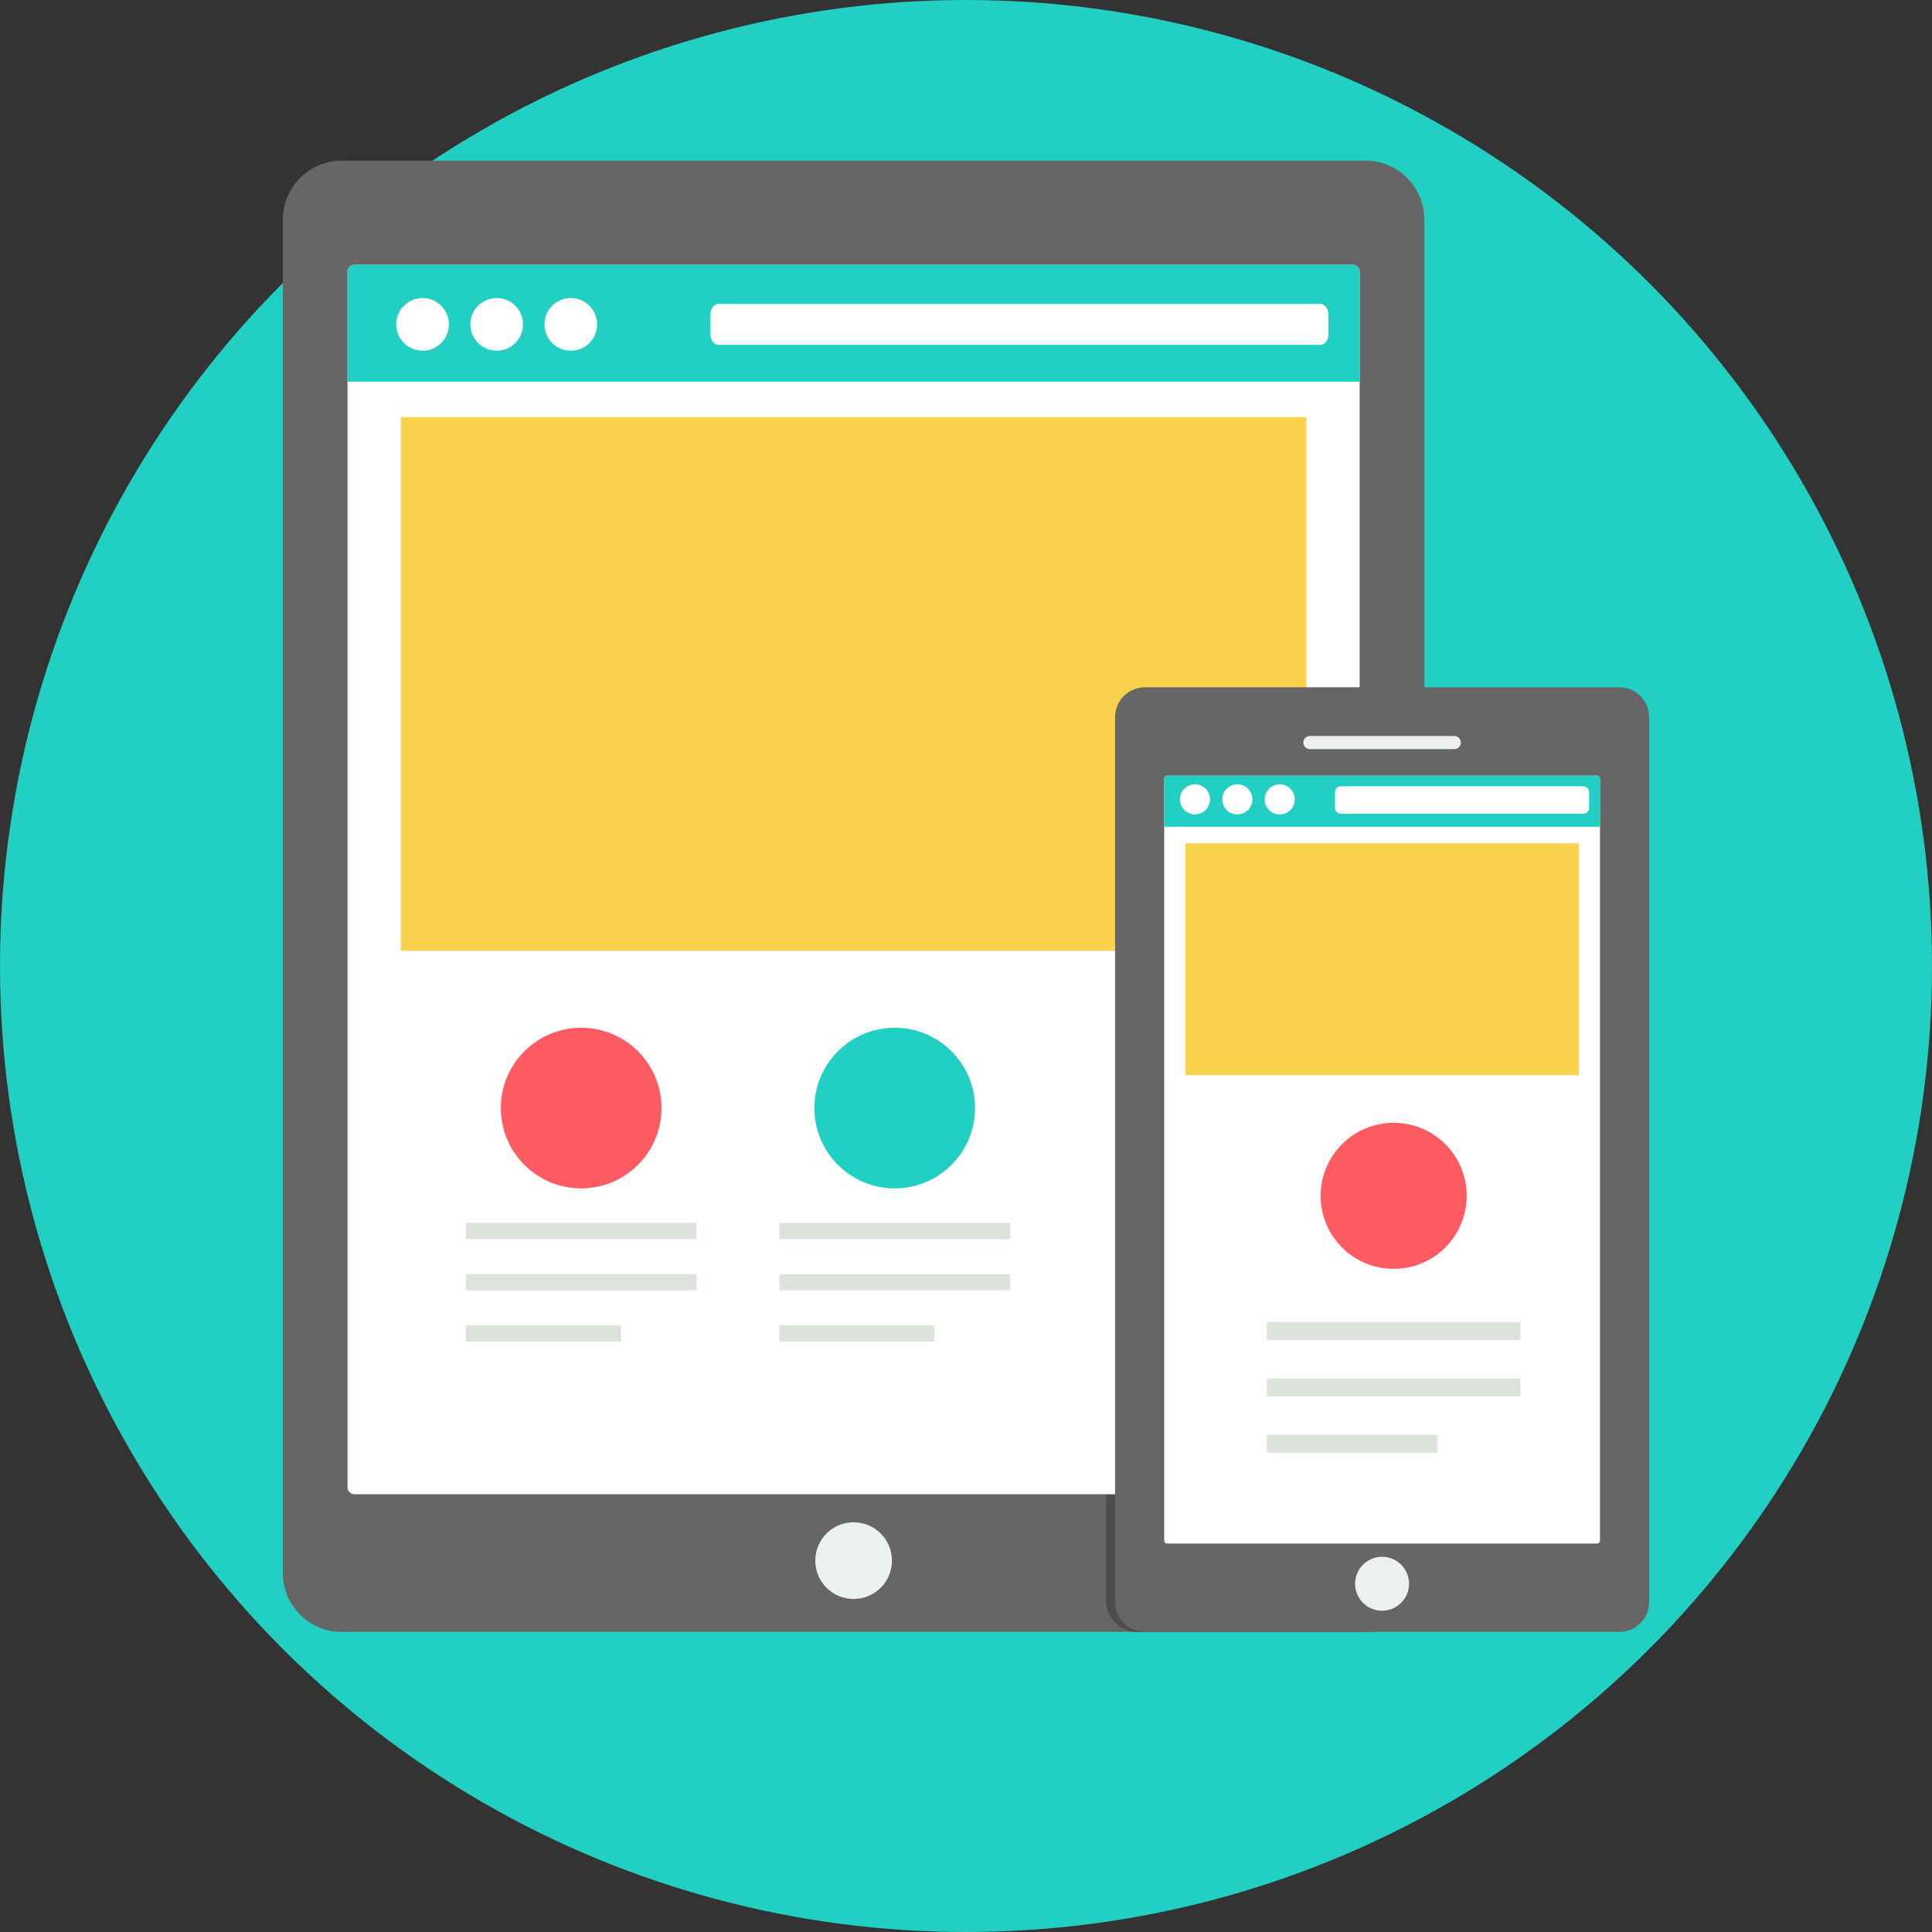 <svg xmlns="http://www.w3.org/2000/svg" xmlns:xlink="http://www.w3.org/1999/xlink" height="800px" width="800px" id="Layer_1" viewBox="0 0 512 512" xml:space="preserve"><rect x="0" y="0" width="512" height="512" fill="#333333" stroke="none"/><circle style="fill:#21D0C3;" cx="256" cy="256" r="256"></circle><path style="fill:#666666;" d="M90.551,42.577h271.326c8.605,0,15.581,6.975,15.581,15.581v358.751  c0,8.605-6.975,15.581-15.581,15.581H90.551c-8.605,0-15.581-6.975-15.581-15.581V58.157C74.971,49.552,81.946,42.577,90.551,42.577  z"></path><path style="fill:#4D4D4D;" d="M293.124,395.988h16.842v36.499h-8.582c-4.543,0-8.257-3.714-8.257-8.257v-28.242H293.124z"></path><path style="fill:#FFFFFF;" d="M93.909,70.173h264.609c1,0,1.809,0.81,1.809,1.809v322.194c0,1-0.81,1.809-1.809,1.809H93.909  c-1,0-1.809-0.81-1.809-1.809V71.983C92.099,70.983,92.91,70.173,93.909,70.173z"></path><circle style="fill:#ECF0F1;" cx="226.218" cy="413.582" r="10.161"></circle><path style="fill:#FAD24D;" d="M106.219,110.525h239.992v141.451H106.219V110.525z"></path><path style="fill:#666666;" d="M303.418,182.131h125.7c4.367,0,7.909,3.541,7.909,7.909v234.539c0,4.367-3.541,7.909-7.909,7.909  h-125.7c-4.367,0-7.909-3.541-7.909-7.909v-234.54C295.51,185.671,299.051,182.131,303.418,182.131z"></path><path style="fill:#FFFFFF;" d="M309.307,205.567h113.924c0.43,0,0.779,0.348,0.779,0.779v201.927c0,0.43-0.348,0.779-0.779,0.779  H309.307c-0.43,0-0.779-0.348-0.779-0.779V206.347C308.528,205.916,308.877,205.567,309.307,205.567z"></path><g>	<circle style="fill:#ECF0F1;" cx="366.265" cy="419.71" r="7.148"></circle>	<path style="fill:#ECF0F1;" d="M347.144,195.036h38.251c0.965,0,1.747,0.782,1.747,1.747v0.003c0,0.965-0.782,1.747-1.747,1.747   h-38.251c-0.965,0-1.747-0.782-1.747-1.747v-0.003C345.397,195.819,346.179,195.036,347.144,195.036z"></path></g><path style="fill:#FF5B62;" d="M154.017,272.36c11.756,0,21.288,9.529,21.288,21.288c0,11.756-9.532,21.288-21.288,21.288  s-21.288-9.532-21.288-21.288C132.73,281.889,142.261,272.36,154.017,272.36z"></path><path style="fill:#DCE3DB;" d="M123.473,324.067h61.093v4.318h-61.093C123.473,328.385,123.473,324.067,123.473,324.067z   M123.473,351.215h41.037v4.318h-41.037C123.473,355.533,123.473,351.215,123.473,351.215z M123.473,337.639h61.093v4.318h-61.093  C123.473,341.956,123.473,337.639,123.473,337.639z"></path><path style="fill:#21D0C3;" d="M237.109,272.36c11.756,0,21.288,9.529,21.288,21.288c0,11.756-9.532,21.288-21.288,21.288  s-21.288-9.532-21.288-21.288C215.82,281.889,225.353,272.36,237.109,272.36z"></path><path style="fill:#DCE3DB;" d="M206.562,324.067h61.093v4.318h-61.093V324.067z M206.562,351.215h41.037v4.318h-41.037V351.215z   M206.562,337.639h61.093v4.318h-61.093V337.639z"></path><path style="fill:#21D0C3;" d="M360.33,101.164H92.099V71.983c0-0.997,0.813-1.809,1.809-1.809H358.52  c0.999,0,1.809,0.813,1.809,1.809v29.181H360.33z"></path><g>	<path style="fill:#FFFFFF;" d="M111.978,78.989c3.855,0,6.977,3.121,6.977,6.977s-3.121,6.977-6.977,6.977   c-3.853,0-6.977-3.121-6.977-6.977S108.126,78.989,111.978,78.989z"></path>	<path style="fill:#FFFFFF;" d="M131.62,78.989c3.855,0,6.977,3.121,6.977,6.977s-3.121,6.977-6.977,6.977   c-3.853,0-6.977-3.121-6.977-6.977S127.766,78.989,131.62,78.989z"></path>	<path style="fill:#FFFFFF;" d="M151.261,78.989c3.855,0,6.977,3.121,6.977,6.977s-3.121,6.977-6.977,6.977   c-3.853,0-6.977-3.121-6.977-6.977S147.408,78.989,151.261,78.989z"></path>	<path style="fill:#FFFFFF;" d="M190.412,80.548h159.512c1.175,0,2.133,1.265,2.133,2.812v5.217c0,1.55-0.96,2.812-2.133,2.812   H190.412c-1.175,0-2.133-1.265-2.133-2.812v-5.217C188.279,81.811,189.236,80.548,190.412,80.548z"></path></g><path style="fill:#21D0C3;" d="M424.011,219.105H308.528v-12.758c0-0.43,0.349-0.776,0.779-0.776h113.927  c0.43,0,0.779,0.346,0.779,0.776v12.758H424.011z"></path><g>	<path style="fill:#FFFFFF;" d="M316.685,207.857c2.204,0,3.989,1.784,3.989,3.989c0,2.204-1.784,3.989-3.989,3.989   c-2.204,0-3.989-1.784-3.989-3.989C312.696,209.644,314.483,207.857,316.685,207.857z"></path>	<path style="fill:#FFFFFF;" d="M327.913,207.857c2.206,0,3.989,1.784,3.989,3.989c0,2.204-1.783,3.989-3.989,3.989   c-2.201,0-3.989-1.784-3.989-3.989C323.922,209.644,325.709,207.857,327.913,207.857z"></path>	<path style="fill:#FFFFFF;" d="M339.139,207.857c2.204,0,3.987,1.784,3.987,3.989c0,2.204-1.784,3.989-3.987,3.989   s-3.989-1.784-3.989-3.989C335.149,209.644,336.936,207.857,339.139,207.857z"></path>	<path style="fill:#FFFFFF;" d="M355.357,208.374h64.217c0.86,0,1.558,0.698,1.558,1.558v4.171c0,0.86-0.698,1.558-1.558,1.558   h-64.217c-0.86,0-1.558-0.698-1.558-1.558v-4.171C353.799,209.072,354.497,208.374,355.357,208.374z"></path></g><path style="fill:#FAD24D;" d="M314.125,223.478h104.285v61.465H314.125V223.478z"></path><path style="fill:#FF5B62;" d="M369.335,297.551c10.689,0,19.355,8.664,19.355,19.355s-8.666,19.358-19.355,19.358  c-10.691,0-19.355-8.666-19.355-19.358S358.647,297.551,369.335,297.551z"></path><path style="fill:#DCE3DB;" d="M335.739,350.363h67.188v4.748h-67.188V350.363z M335.739,380.222h45.132v4.751h-45.132V380.222z   M335.739,365.293h67.188v4.748h-67.188V365.293z"></path></svg>